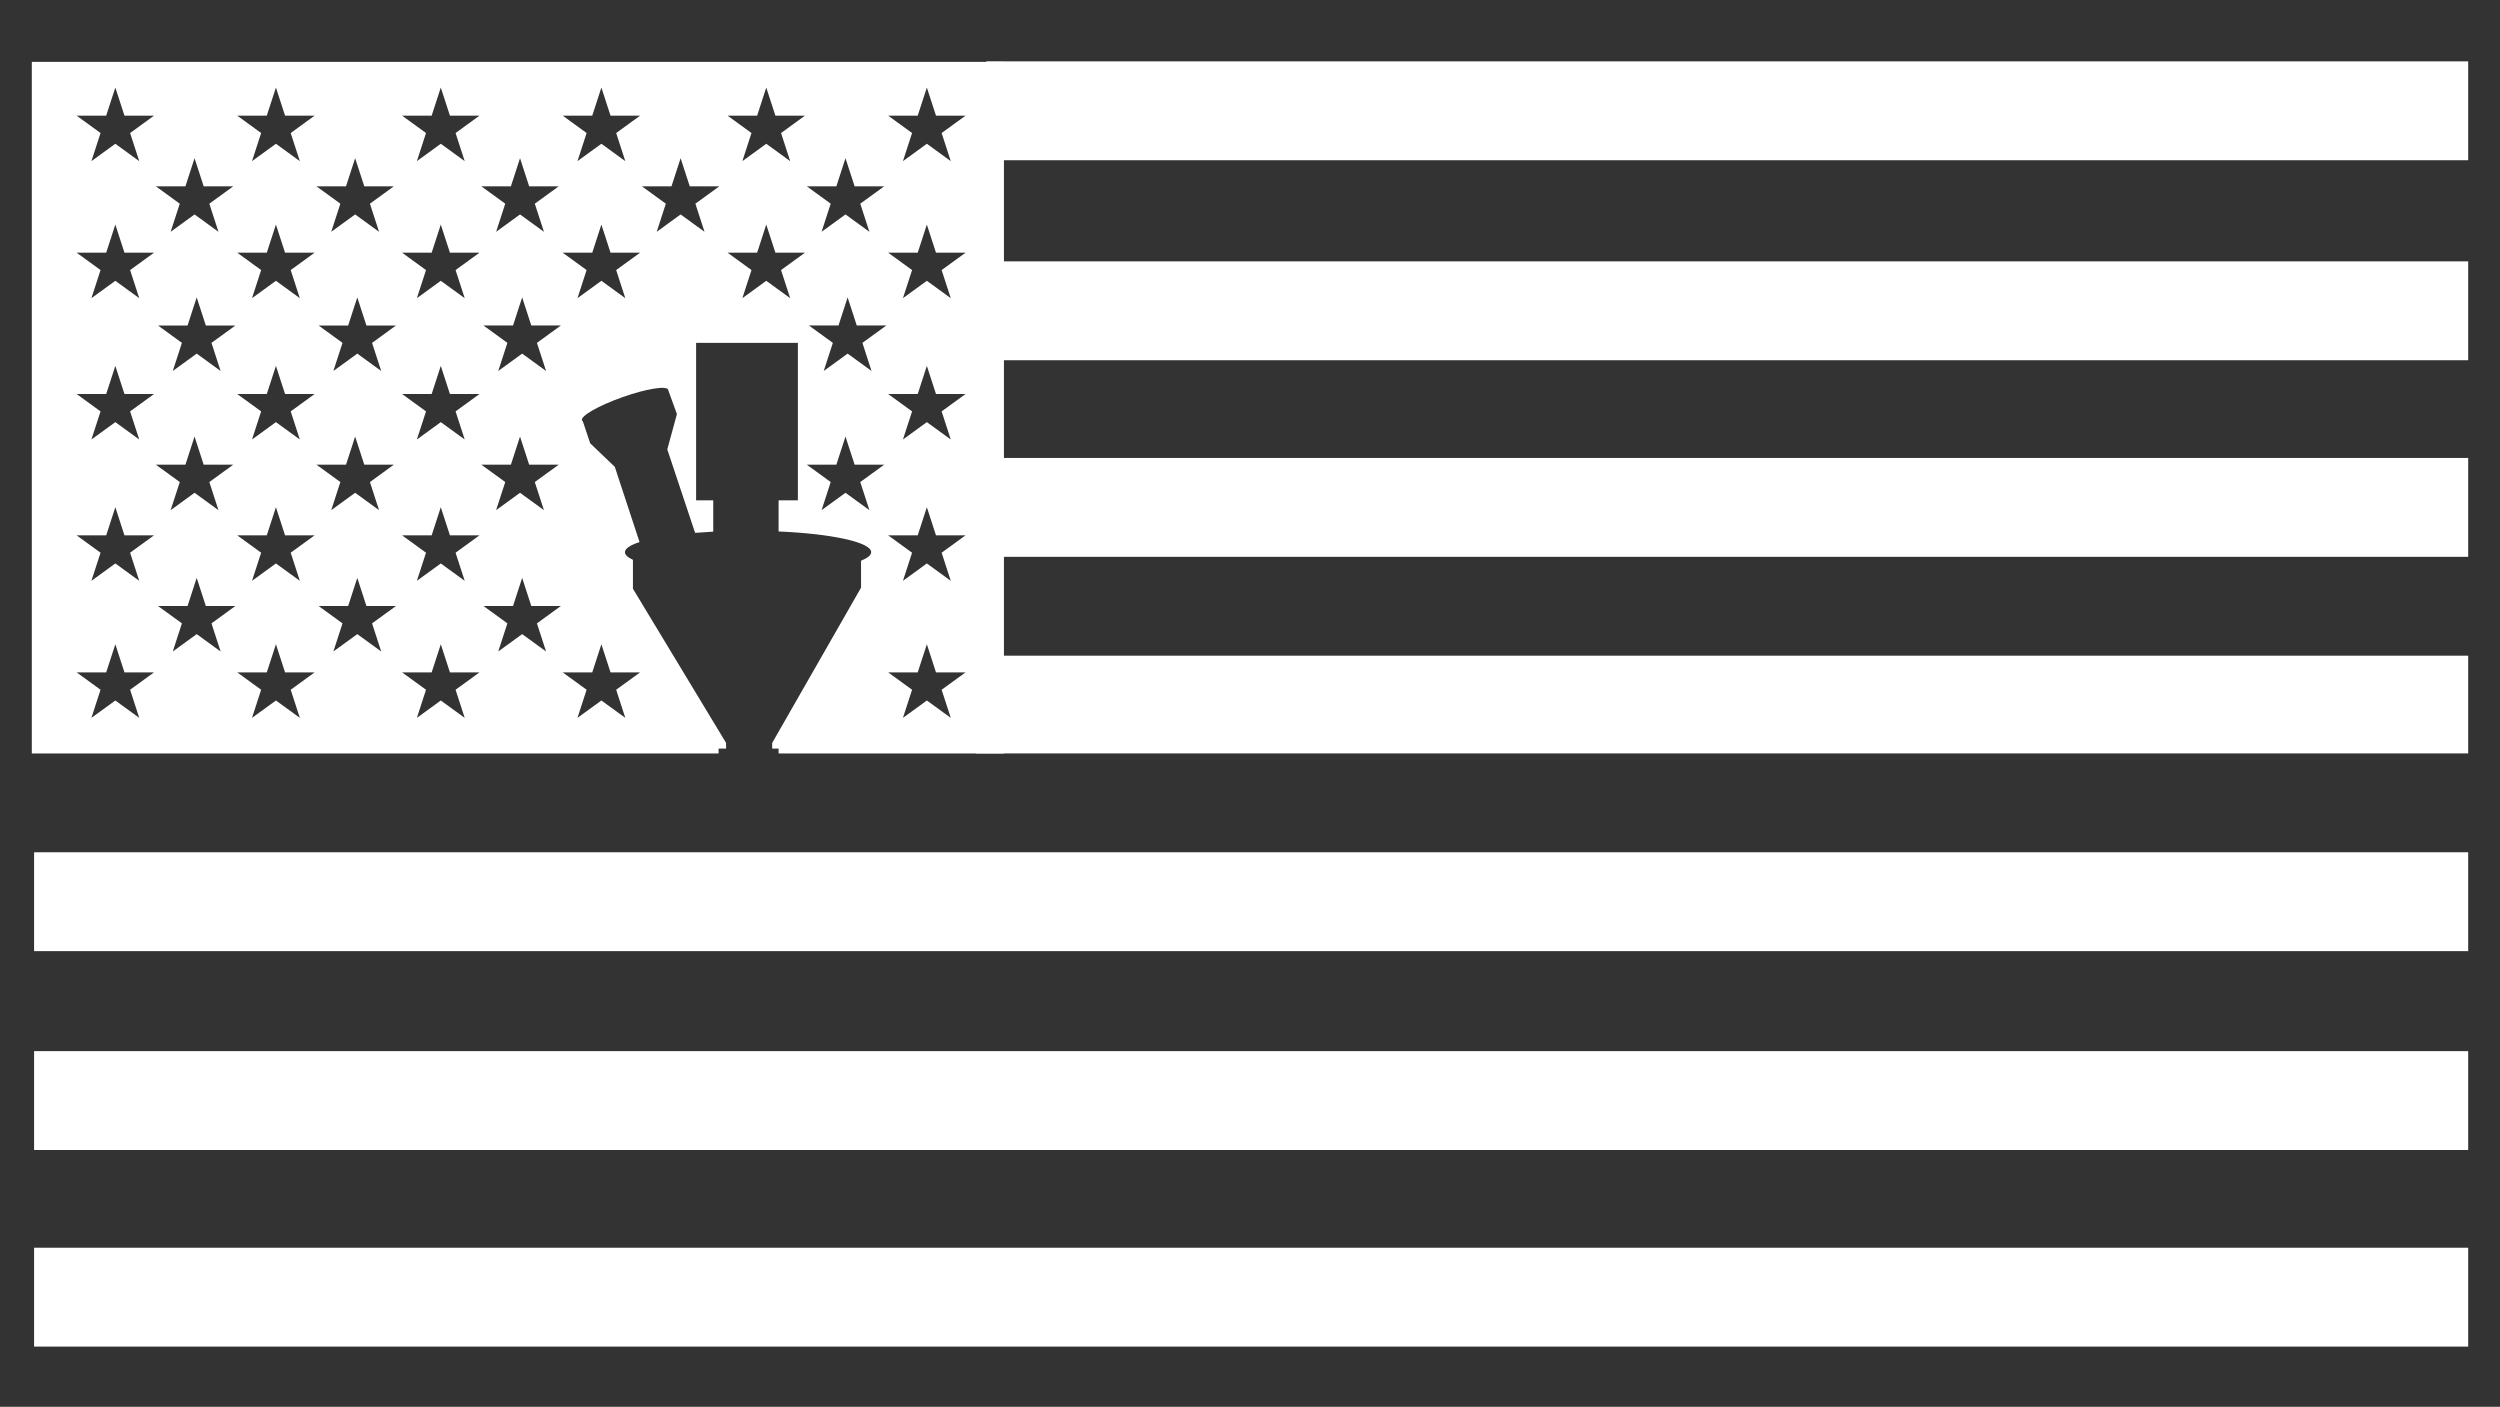 <svg width="2200" height="1238" viewBox="0 0 2200 1238" fill="none" xmlns="http://www.w3.org/2000/svg">
<rect x="0" y="0" width="2200" height="1238" fill="#333333" stroke="none"/>
<rect x="868" y="54" width="1304" height="87" fill="white"/>
<rect x="874" y="230" width="1298" height="87" fill="white"/>
<rect x="859" y="403" width="1313" height="87" fill="white"/>
<rect x="859" y="577" width="1313" height="86" fill="white"/>
<rect x="30" y="750" width="2142" height="87" fill="white"/>
<rect x="30" y="925" width="2142" height="87" fill="white"/>
<rect x="30" y="1098" width="2142" height="87" fill="white"/>
<path d="M883.466 663.05H685.174V658.782H679.521V653.763L757.652 517.267L757.719 517.151V493.424C763.457 491.126 766.639 488.593 766.64 485.928C766.64 477.135 732.009 469.748 685.174 467.669V440.263H702.133V301.71H612.571V440.263H627.646V467.851C622.133 468.133 616.803 468.488 611.694 468.912L587.213 395.467L595.653 364.522L595.694 364.369L595.641 364.221L588.104 343.493L588.092 343.463C588.096 343.295 588.077 343.135 588.027 342.983C586.779 339.164 568.773 342.074 547.81 349.485C526.845 356.897 510.86 366.002 512.105 369.823C512.224 370.187 512.495 370.49 512.906 370.733L519.325 389.987L519.364 390.104L519.453 390.19L541.032 410.831L562.793 477.021C554.597 479.674 549.947 482.706 549.947 485.928C549.948 488.285 552.439 490.537 556.984 492.617V518.1L557.057 518.219L638.951 653.77V658.782H632.355V663.05H28V54.426H883.466V663.05ZM93.45 591.692H67.439L88.482 606.981L80.444 631.72L101.488 616.431L122.531 631.72L114.493 606.981L135.537 591.692H109.526L101.488 566.954L93.45 591.692ZM234.771 591.692H208.761L229.804 606.981L221.767 631.72L242.81 616.431L263.854 631.72L255.815 606.981L276.859 591.692H250.848L242.81 566.954L234.771 591.692ZM379.861 591.692H353.85L374.894 606.981L366.855 631.72L387.899 616.431L408.942 631.72L400.905 606.981L421.948 591.692H395.938L387.899 566.954L379.861 591.692ZM521.183 591.692H495.172L516.215 606.981L508.178 631.72L529.221 616.431L550.265 631.72L542.227 606.981L563.271 591.692H537.259L529.221 566.954L521.183 591.692ZM807.594 591.692H781.582L802.626 606.981L794.588 631.72L815.632 616.431L836.675 631.72L828.638 606.981L849.681 591.692H823.67L815.632 566.954L807.594 591.692ZM165.053 533.279H139.042L160.085 548.568L152.048 573.307L173.091 558.018L194.135 573.307L186.097 548.568L207.141 533.279H181.129L173.091 508.541L165.053 533.279ZM306.375 533.279H280.363L301.407 548.568L293.369 573.307L314.413 558.018L335.456 573.307L327.419 548.568L348.462 533.279H322.451L314.413 508.541L306.375 533.279ZM451.465 533.279H425.454L446.498 548.568L438.46 573.307L459.503 558.018L480.547 573.307L472.509 548.568L493.553 533.279H467.541L459.503 508.541L451.465 533.279ZM93.45 471.097H67.439L88.482 486.386L80.444 511.124L101.488 495.835L122.531 511.124L114.493 486.386L135.537 471.097H109.526L101.488 446.359L93.45 471.097ZM234.771 471.097H208.761L229.804 486.386L221.767 511.124L242.81 495.835L263.854 511.124L255.815 486.386L276.859 471.097H250.848L242.81 446.359L234.771 471.097ZM379.861 471.097H353.85L374.894 486.386L366.855 511.124L387.899 495.835L408.942 511.124L400.905 486.386L421.948 471.097H395.938L387.899 446.359L379.861 471.097ZM807.593 471.097H781.581L802.625 486.386L794.587 511.124L815.631 495.835L836.674 511.124L828.637 486.386L849.68 471.097H823.669L815.631 446.359L807.593 471.097ZM163.168 408.916H137.157L158.2 424.205L150.163 448.943L171.206 433.654L192.25 448.943L184.212 424.205L205.256 408.916H179.244L171.206 384.178L163.168 408.916ZM304.49 408.916H278.479L299.522 424.205L291.484 448.943L312.528 433.654L333.571 448.943L325.533 424.205L346.577 408.916H320.566L312.528 384.178L304.49 408.916ZM735.991 408.916H709.98L731.024 424.205L722.986 448.943L744.029 433.654L765.073 448.943L757.035 424.205L778.079 408.916H752.067L744.029 384.178L735.991 408.916ZM449.581 408.915H423.569L444.613 424.204L436.575 448.942L457.618 433.653L478.662 448.942L470.624 424.204L491.668 408.915H465.656L457.618 384.178L449.581 408.915ZM93.45 346.733H67.439L88.482 362.022L80.444 386.761L101.488 371.472L122.531 386.761L114.493 362.022L135.537 346.733H109.526L101.488 321.995L93.45 346.733ZM234.771 346.733H208.761L229.804 362.022L221.767 386.761L242.81 371.472L263.854 386.761L255.815 362.022L276.859 346.733H250.848L242.81 321.995L234.771 346.733ZM379.861 346.733H353.85L374.894 362.022L366.855 386.761L387.899 371.472L408.942 386.761L400.905 362.022L421.948 346.733H395.938L387.899 321.995L379.861 346.733ZM807.594 346.733H781.582L802.626 362.022L794.588 386.761L815.632 371.472L836.675 386.761L828.638 362.022L849.681 346.733H823.67L815.632 321.995L807.594 346.733ZM165.053 286.439H139.041L160.085 301.729L152.047 326.467L173.091 311.178L194.134 326.467L186.097 301.729L207.14 286.439H181.129L173.091 261.701L165.053 286.439ZM306.375 286.439H280.363L301.407 301.729L293.369 326.467L314.413 311.178L335.456 326.467L327.418 301.729L348.462 286.439H322.45L314.413 261.701L306.375 286.439ZM451.465 286.438H425.454L446.498 301.728L438.46 326.466L459.503 311.177L480.547 326.466L472.509 301.728L493.553 286.438H467.541L459.503 261.701L451.465 286.438ZM737.876 286.438H711.865L732.909 301.728L724.871 326.466L745.914 311.177L766.958 326.466L758.92 301.728L779.964 286.438H753.952L745.914 261.701L737.876 286.438ZM93.45 222.368H67.439L88.482 237.657L80.444 262.396L101.488 247.106L122.531 262.396L114.493 237.657L135.537 222.368H109.526L101.488 197.63L93.45 222.368ZM234.771 222.368H208.761L229.804 237.657L221.767 262.396L242.81 247.106L263.854 262.396L255.815 237.657L276.859 222.368H250.848L242.81 197.63L234.771 222.368ZM379.861 222.368H353.85L374.894 237.657L366.855 262.396L387.899 247.106L408.942 262.396L400.905 237.657L421.948 222.368H395.938L387.899 197.63L379.861 222.368ZM521.183 222.368H495.172L516.215 237.657L508.178 262.396L529.221 247.106L550.265 262.396L542.227 237.657L563.271 222.368H537.259L529.221 197.63L521.183 222.368ZM666.273 222.368H640.262L661.306 237.657L653.268 262.396L674.312 247.106L695.354 262.396L687.317 237.657L708.36 222.368H682.35L674.312 197.63L666.273 222.368ZM807.593 222.368H781.581L802.625 237.657L794.587 262.396L815.631 247.106L836.674 262.396L828.637 237.657L849.68 222.368H823.669L815.631 197.63L807.593 222.368ZM163.168 163.963H137.157L158.2 179.252L150.163 203.99L171.206 188.701L192.25 203.99L184.212 179.252L205.256 163.963H179.244L171.206 139.226L163.168 163.963ZM304.49 163.963H278.479L299.522 179.252L291.484 203.99L312.528 188.701L333.571 203.99L325.533 179.252L346.577 163.963H320.566L312.528 139.226L304.49 163.963ZM449.58 163.963H423.569L444.612 179.252L436.575 203.99L457.618 188.701L478.662 203.99L470.624 179.252L491.668 163.963H465.656L457.618 139.226L449.58 163.963ZM590.902 163.963H564.891L585.935 179.252L577.896 203.99L598.94 188.701L619.983 203.99L611.945 179.252L632.989 163.963H606.979L598.94 139.226L590.902 163.963ZM735.991 163.963H709.98L731.024 179.252L722.986 203.99L744.029 188.701L765.073 203.99L757.035 179.252L778.079 163.963H752.067L744.029 139.226L735.991 163.963ZM93.45 101.774H67.439L88.482 117.063L80.444 141.802L101.488 126.513L122.531 141.802L114.493 117.063L135.537 101.774H109.526L101.488 77.036L93.45 101.774ZM234.771 101.774H208.761L229.804 117.063L221.767 141.802L242.81 126.513L263.854 141.802L255.815 117.063L276.859 101.774H250.848L242.81 77.036L234.771 101.774ZM379.861 101.774H353.85L374.894 117.063L366.855 141.802L387.899 126.513L408.942 141.802L400.905 117.063L421.948 101.774H395.938L387.899 77.036L379.861 101.774ZM521.183 101.774H495.172L516.215 117.063L508.178 141.802L529.221 126.513L550.265 141.802L542.227 117.063L563.271 101.774H537.259L529.221 77.036L521.183 101.774ZM666.273 101.774H640.262L661.306 117.063L653.268 141.802L674.312 126.513L695.354 141.802L687.317 117.063L708.36 101.774H682.35L674.312 77.036L666.273 101.774ZM807.593 101.774H781.581L802.625 117.063L794.587 141.802L815.631 126.513L836.674 141.802L828.637 117.063L849.68 101.774H823.669L815.631 77.036L807.593 101.774Z" fill="white"/>
</svg>
